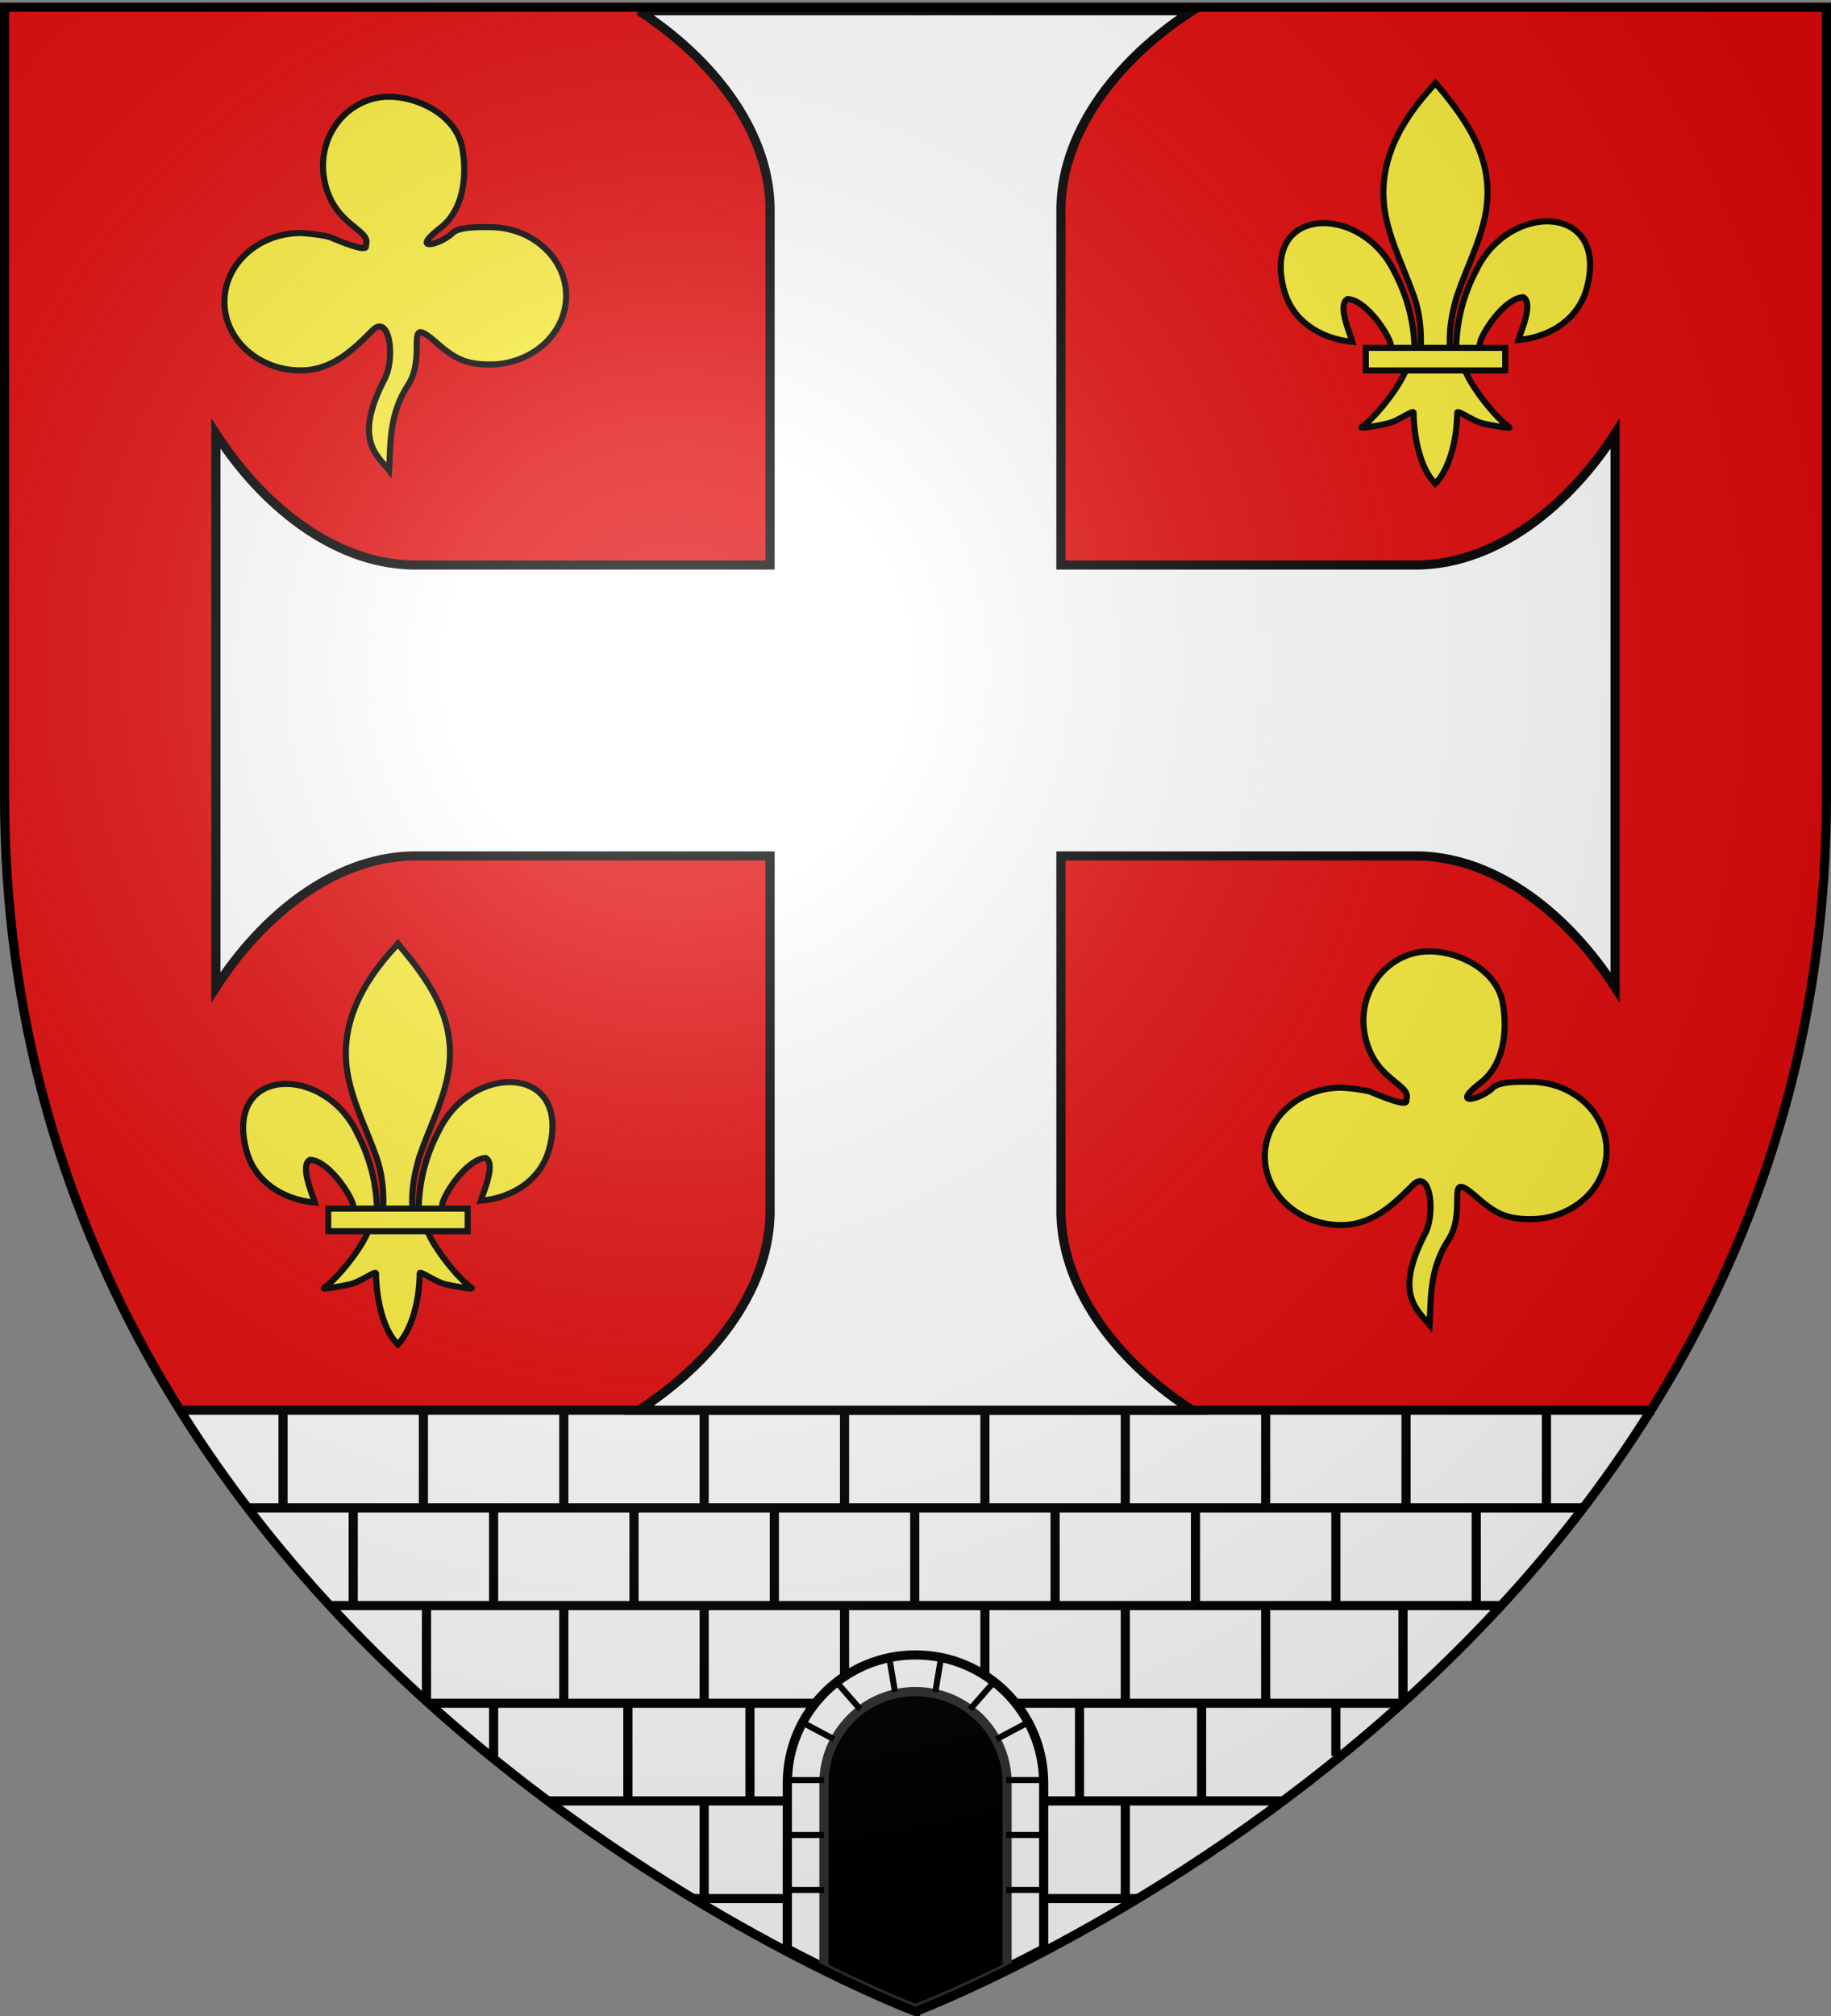 <svg xmlns="http://www.w3.org/2000/svg" xmlns:xlink="http://www.w3.org/1999/xlink" width="600" height="660.518" version="1.0"><rect width="100%" height="100%" fill="#808080" stroke="none"/><desc>Flag of Canton of Valais (Wallis)</desc><defs><radialGradient xlink:href="#a" id="r" cx="221.445" cy="226.331" r="300" fx="221.445" fy="226.331" gradientTransform="matrix(1.353 0 0 1.349 -77.63 -85.747)" gradientUnits="userSpaceOnUse"/><linearGradient id="a"><stop offset="0" style="stop-color:white;stop-opacity:.314"/><stop offset=".19" style="stop-color:white;stop-opacity:.251"/><stop offset=".6" style="stop-color:#6b6b6b;stop-opacity:.125"/><stop offset="1" style="stop-color:black;stop-opacity:.125"/></linearGradient></defs><g style="display:inline"><path d="M300 658.5s298.5-112.32 298.5-397.772V2.176H1.5v258.552C1.5 546.18 300 658.5 300 658.5" style="display:inline;opacity:1;fill:#e20909;fill-opacity:1;fill-rule:evenodd;stroke:none;stroke-width:1px;stroke-linecap:butt;stroke-linejoin:miter;stroke-opacity:1" transform="translate(0 -.44)"/><path d="M59.469 462.031C146.282 600.205 300 658.063 300 658.063s153.718-57.858 240.531-196.032z" style="opacity:1;fill:#fff;fill-opacity:1;stroke:none;stroke-width:3;stroke-miterlimit:4;stroke-dasharray:none;stroke-opacity:1"/><path d="M58.187 460.958h483.942v3H58.187zM81.076 492.958h437.347v3H81.076z" style="opacity:1;fill:#000;fill-opacity:1;stroke:none;stroke-width:3;stroke-miterlimit:4;stroke-dasharray:none;stroke-opacity:1" transform="translate(0 -.44)"/><path d="M209.311 3.958c22.993 14.838 42.457 38.102 43.033 64.347v117.247H135.098c-26.246-.577-49.51-20.04-64.348-43.033v181.377c14.838-22.992 38.102-42.456 64.348-43.033h117.246V398.11c-.576 26.246-20.04 49.51-43.033 64.348H390.69c-22.993-14.838-42.456-38.102-43.033-64.348V280.863h117.246c26.246.577 49.51 20.04 64.348 43.033V142.52c-14.838 22.993-38.102 42.456-64.348 43.033H347.656V68.305c.577-26.245 20.04-49.51 43.033-64.347H209.31z" style="display:inline;fill:#fff;fill-opacity:1;stroke:#000;stroke-width:3;stroke-miterlimit:4;stroke-dasharray:none;stroke-opacity:1" transform="translate(0 -.44)"/></g><g style="display:inline" transform="translate(0 -.44)"><path d="M108.053 524.958h384.62v3h-384.62zM140.751 556.958h318.813v3H140.751zM179.581 588.958h240.745v3H179.581zM226.994 620.958h145.51v3h-145.51z" style="display:inline;opacity:1;fill:#000;fill-opacity:1;stroke:none;stroke-width:3;stroke-miterlimit:4;stroke-dasharray:none;stroke-opacity:1"/><path id="b" d="M-526.281 298.249h31.793v3h-31.793z" style="display:inline;opacity:1;fill:#000;fill-opacity:1;stroke:none;stroke-width:3;stroke-miterlimit:4;stroke-dasharray:none;stroke-opacity:1" transform="rotate(-90)"/><use xlink:href="#b" id="c" width="600" height="660.518" x="0" y="0" style="display:inline" transform="translate(-184)"/><use xlink:href="#b" id="d" width="600" height="660.518" x="0" y="0" style="display:inline" transform="translate(-46)"/><use xlink:href="#b" id="e" width="600" height="660.518" x="0" y="0" style="display:inline" transform="translate(-92)"/><use xlink:href="#b" id="f" width="600" height="660.518" x="0" y="0" style="display:inline" transform="translate(-138)"/><use xlink:href="#b" id="g" width="600" height="660.518" x="0" y="0" style="display:inline" transform="translate(46)"/><use xlink:href="#b" id="h" width="600" height="660.518" x="0" y="0" style="display:inline" transform="translate(92)"/><use xlink:href="#b" id="i" width="600" height="660.518" x="0" y="0" style="display:inline" transform="translate(138)"/><use xlink:href="#b" id="n" width="600" height="660.518" x="0" y="0" style="display:inline" transform="translate(184)"/><use xlink:href="#b" id="j" width="600" height="660.518" x="0" y="0" style="display:inline" transform="translate(23 32)"/><use xlink:href="#c" width="600" height="660.518" style="display:inline" transform="translate(24 32)"/><use xlink:href="#d" id="k" width="600" height="660.518" x="0" y="0" style="display:inline" transform="translate(23 32)"/><use xlink:href="#e" id="l" width="600" height="660.518" x="0" y="0" style="display:inline" transform="translate(23 32)"/><use xlink:href="#f" width="600" height="660.518" style="display:inline" transform="translate(23 32)"/><use xlink:href="#g" id="m" width="600" height="660.518" x="0" y="0" style="display:inline" transform="translate(23 32)"/><use xlink:href="#h" width="600" height="660.518" style="display:inline" transform="translate(23 32)"/><use xlink:href="#i" width="600" height="660.518" style="display:inline" transform="translate(22 32)"/><use xlink:href="#b" width="600" height="660.518" style="display:inline;opacity:1" transform="translate(0 64)"/><use xlink:href="#d" width="600" height="660.518" style="display:inline;opacity:1" transform="translate(-8 64)"/><use xlink:href="#e" width="600" height="660.518" style="display:inline" transform="translate(-2 64)"/><use xlink:href="#g" width="600" height="660.518" style="display:inline;opacity:1" transform="translate(8 64)"/><use xlink:href="#h" width="600" height="660.518" style="display:inline" transform="translate(2 64)"/><path d="M-575.69 436.249h17.202v3h-17.202zM-575.69 160.249h17.202v3h-17.202z" style="display:inline;opacity:1;fill:#000;fill-opacity:1;stroke:none;stroke-width:3;stroke-miterlimit:4;stroke-dasharray:none;stroke-opacity:1" transform="rotate(-90)"/><use xlink:href="#j" width="600" height="660.518" style="display:inline;opacity:1" transform="translate(0 64)"/><use xlink:href="#k" width="600" height="660.518" style="display:inline;opacity:1" transform="translate(0 64)"/><use xlink:href="#l" width="600" height="660.518" style="display:inline;opacity:1" transform="translate(0 64)"/><use xlink:href="#m" width="600" height="660.518" style="display:inline" transform="translate(0 64)"/><use xlink:href="#b" width="600" height="660.518" style="display:inline" transform="translate(23 -32)"/><use xlink:href="#c" id="o" width="600" height="660.518" x="0" y="0" style="display:inline" transform="translate(23 -32)"/><use xlink:href="#d" width="600" height="660.518" style="display:inline" transform="translate(23 -32)"/><use xlink:href="#e" width="600" height="660.518" style="display:inline" transform="translate(23 -32)"/><use xlink:href="#f" width="600" height="660.518" style="display:inline" transform="translate(23 -32)"/><use xlink:href="#g" width="600" height="660.518" style="display:inline" transform="translate(23 -32)"/><use xlink:href="#h" width="600" height="660.518" style="display:inline" transform="translate(23 -32)"/><use xlink:href="#i" width="600" height="660.518" style="display:inline" transform="translate(23 -32)"/><use xlink:href="#n" width="600" height="660.518" style="display:inline" transform="translate(23 -32)"/><use xlink:href="#o" width="600" height="660.518" style="display:inline" transform="translate(-46)"/><path d="M300 542.188c-23.184 0-42 18.816-42 42V638.5c25.348 13.279 42 19.563 42 19.563s16.652-6.284 42-19.563v-54.312c0-23.184-18.816-42-42-42z" style="display:inline;opacity:1;fill:#fff;fill-opacity:1;stroke:#000;stroke-width:3;stroke-miterlimit:4;stroke-dasharray:none;stroke-opacity:1" transform="translate(0 .44)"/><path d="M300 554.188c-16.56 0-30 13.44-30 30v60.406c18.47 9.107 30 13.468 30 13.468s11.53-4.36 30-13.468v-60.407c0-16.56-13.44-30-30-30z" style="display:inline;opacity:1;fill:#000;fill-opacity:1;stroke:#313131;stroke-width:3;stroke-miterlimit:4;stroke-dasharray:none;stroke-opacity:1" transform="translate(0 .44)"/><path d="M258 618.627h12.049v2H258zM258 600.627h12.049v2H258zM258 582.627h12.049v2H258z" style="display:inline;opacity:1;fill:#000;fill-opacity:1;stroke:none;stroke-width:3;stroke-miterlimit:4;stroke-dasharray:none;stroke-opacity:1"/><path d="m291.461 543.874 1.819 10.913M262.588 564.563l10.685 5.683M274.183 551.604l7.73 8.866" style="display:inline;opacity:1;fill:none;fill-opacity:1;stroke:#000;stroke-width:2;stroke-miterlimit:4;stroke-dasharray:none;stroke-opacity:1"/><path d="M-341.78 618.627h12.049v2h-12.049zM-341.78 600.627h12.049v2h-12.049zM-341.78 582.627h12.049v2h-12.049z" style="display:inline;opacity:1;fill:#000;fill-opacity:1;stroke:none;stroke-width:3;stroke-miterlimit:4;stroke-dasharray:none;stroke-opacity:1" transform="scale(-1 1)"/><path d="m308.319 543.874-1.819 10.913M337.192 564.563l-10.686 5.683M325.597 551.604l-7.73 8.866" style="display:inline;opacity:1;fill:none;fill-opacity:1;stroke:#000;stroke-width:2;stroke-miterlimit:4;stroke-dasharray:none;stroke-opacity:1"/><path id="p" d="M468.016 312.142a20.3 20.3 0 0 0-6.656 1.218c-11.67 4.248-18.069 17.939-12.594 31.188 4.23 10.235 13.887 11.673 12.032 16.25.822 2.31-5.794-.18-11.47-2.563-1.487-.624-6.96-1.327-9.843-1.437-13.8 0-25 10.08-25 22.5s11.2 22.5 25 22.5c10.487 0 17.545-7.163 23.507-13.105 5.679-5.661 7.5 9.157 3.987 15.925-10.347 19.938-2.44 24.936 1.454 29.899.555-8.673-.114-18.104 6.146-27.782 6.461-9.988-1.513-23.42 8.75-14.565 5.8 5.004 9.207 7.69 18.125 7.69 13.8 0 25-10.08 25-22.5s-11.2-22.5-25-22.5c-3.537 0-10.098-.203-12.313 2-3.73 3.71-14.379 6.384-3.843-1.781 7.115-5.515 8.872-16.083 7.156-25.937-1.924-11.047-14.75-17.157-24.438-17z" style="display:inline;fill:#fcef3c;fill-opacity:1;stroke:#000;stroke-width:2;stroke-miterlimit:4;stroke-dasharray:none;stroke-opacity:1"/><g id="q" style="display:inline"><path d="M475.95 394.854c.204-8.906 2.407-17.184 6.51-25.028 10.74-22.596 43.545-22.056 36.313 5.579-2.664 10.183-11.717 16.168-22.47 17.195.776-2.684 5.045-12.17 1.599-14.025-5.512.208-12.355 9.733-14 14.275-.238.652-.172 1.405-.437 2.047" style="fill:#fcef3c;fill-opacity:1;fill-rule:evenodd;stroke:#000;stroke-width:2;stroke-linecap:butt;stroke-linejoin:miter;stroke-miterlimit:4;stroke-dasharray:none;stroke-opacity:1;display:inline" transform="translate(-338.752 1.248)"/><path d="M462.288 395.443c-.205-8.906-2.408-17.184-6.51-25.028-10.74-22.596-43.546-22.056-36.314 5.579 2.665 10.183 11.717 16.168 22.47 17.194-.776-2.683-5.045-12.168-1.598-14.024 5.51.208 12.354 9.733 14 14.274.237.652.17 1.406.436 2.047" style="fill:#fcef3c;fill-opacity:1;fill-rule:evenodd;stroke:#000;stroke-width:2;stroke-linecap:butt;stroke-linejoin:miter;stroke-miterlimit:4;stroke-dasharray:none;stroke-opacity:1" transform="translate(-338.752 1.248)"/><path d="M468.484 309.156c-11.315 12.198-18.913 26.301-15.638 42.842 1.807 9.126 6.188 17.578 9.277 26.37 1.931 5.515 2.425 11.277 2.196 17.074h9.6c-.46-5.84.547-11.5 2.197-17.074 2.943-8.846 7.421-17.237 9.276-26.37 3.469-17.074-4.673-29.951-15.588-42.788l-.667-.85z" style="fill:#fcef3c;fill-opacity:1;fill-rule:nonzero;stroke:#000;stroke-width:2;stroke-linecap:butt;stroke-linejoin:miter;stroke-miterlimit:4;stroke-dasharray:none;stroke-opacity:1" transform="translate(-338.752 1.248)"/><path d="M459.53 402.203c-2.006 5.625-10.19 15.927-14.536 18.863-1.127.761 5.389-.439 8.306-1.078 3.827-.839 8.8-4.916 8.684-3.477-.011 6.589 1.841 17.584 6.67 22.636l.458.487.472-.487c4.827-5.63 6.647-15.531 6.671-22.636-.116-1.44 4.857 2.638 8.684 3.477 2.917.64 9.433 1.84 8.306 1.078-4.347-2.936-12.526-13.238-14.533-18.863z" style="fill:#fcef3c;fill-opacity:1;fill-rule:evenodd;stroke:#000;stroke-width:2;stroke-linecap:butt;stroke-linejoin:miter;stroke-miterlimit:4;stroke-dasharray:none;stroke-opacity:1" transform="translate(-338.752 1.248)"/><path d="M446.307 395.156h45.696v7.404h-45.696z" style="fill:#fcef3c;fill-opacity:1;stroke:#000;stroke-width:2;stroke-miterlimit:4;stroke-dasharray:none;stroke-opacity:1" transform="translate(-338.752 1.248)"/></g><use xlink:href="#p" width="600" height="660.518" style="display:inline" transform="translate(-340.94 -280)"/><use xlink:href="#q" width="600" height="660.518" style="display:inline" transform="translate(340 -282)"/></g><g style="display:inline"><path d="M300 658.5s298.5-112.32 298.5-397.772V2.176H1.5v258.552C1.5 546.18 300 658.5 300 658.5" style="opacity:1;fill:url(#r);fill-opacity:1;fill-rule:evenodd;stroke:none;stroke-width:1px;stroke-linecap:butt;stroke-linejoin:miter;stroke-opacity:1" transform="translate(0 -.44)"/></g><g style="display:inline"><path d="M300 659.458S1.5 546.818 1.5 261.366V2.815h597v258.551c0 285.452-298.5 398.092-298.5 398.092z" style="opacity:1;fill:none;fill-opacity:1;fill-rule:evenodd;stroke:#000;stroke-width:3;stroke-linecap:butt;stroke-linejoin:miter;stroke-miterlimit:4;stroke-dasharray:none;stroke-opacity:1" transform="translate(0 -.44)"/></g></svg>